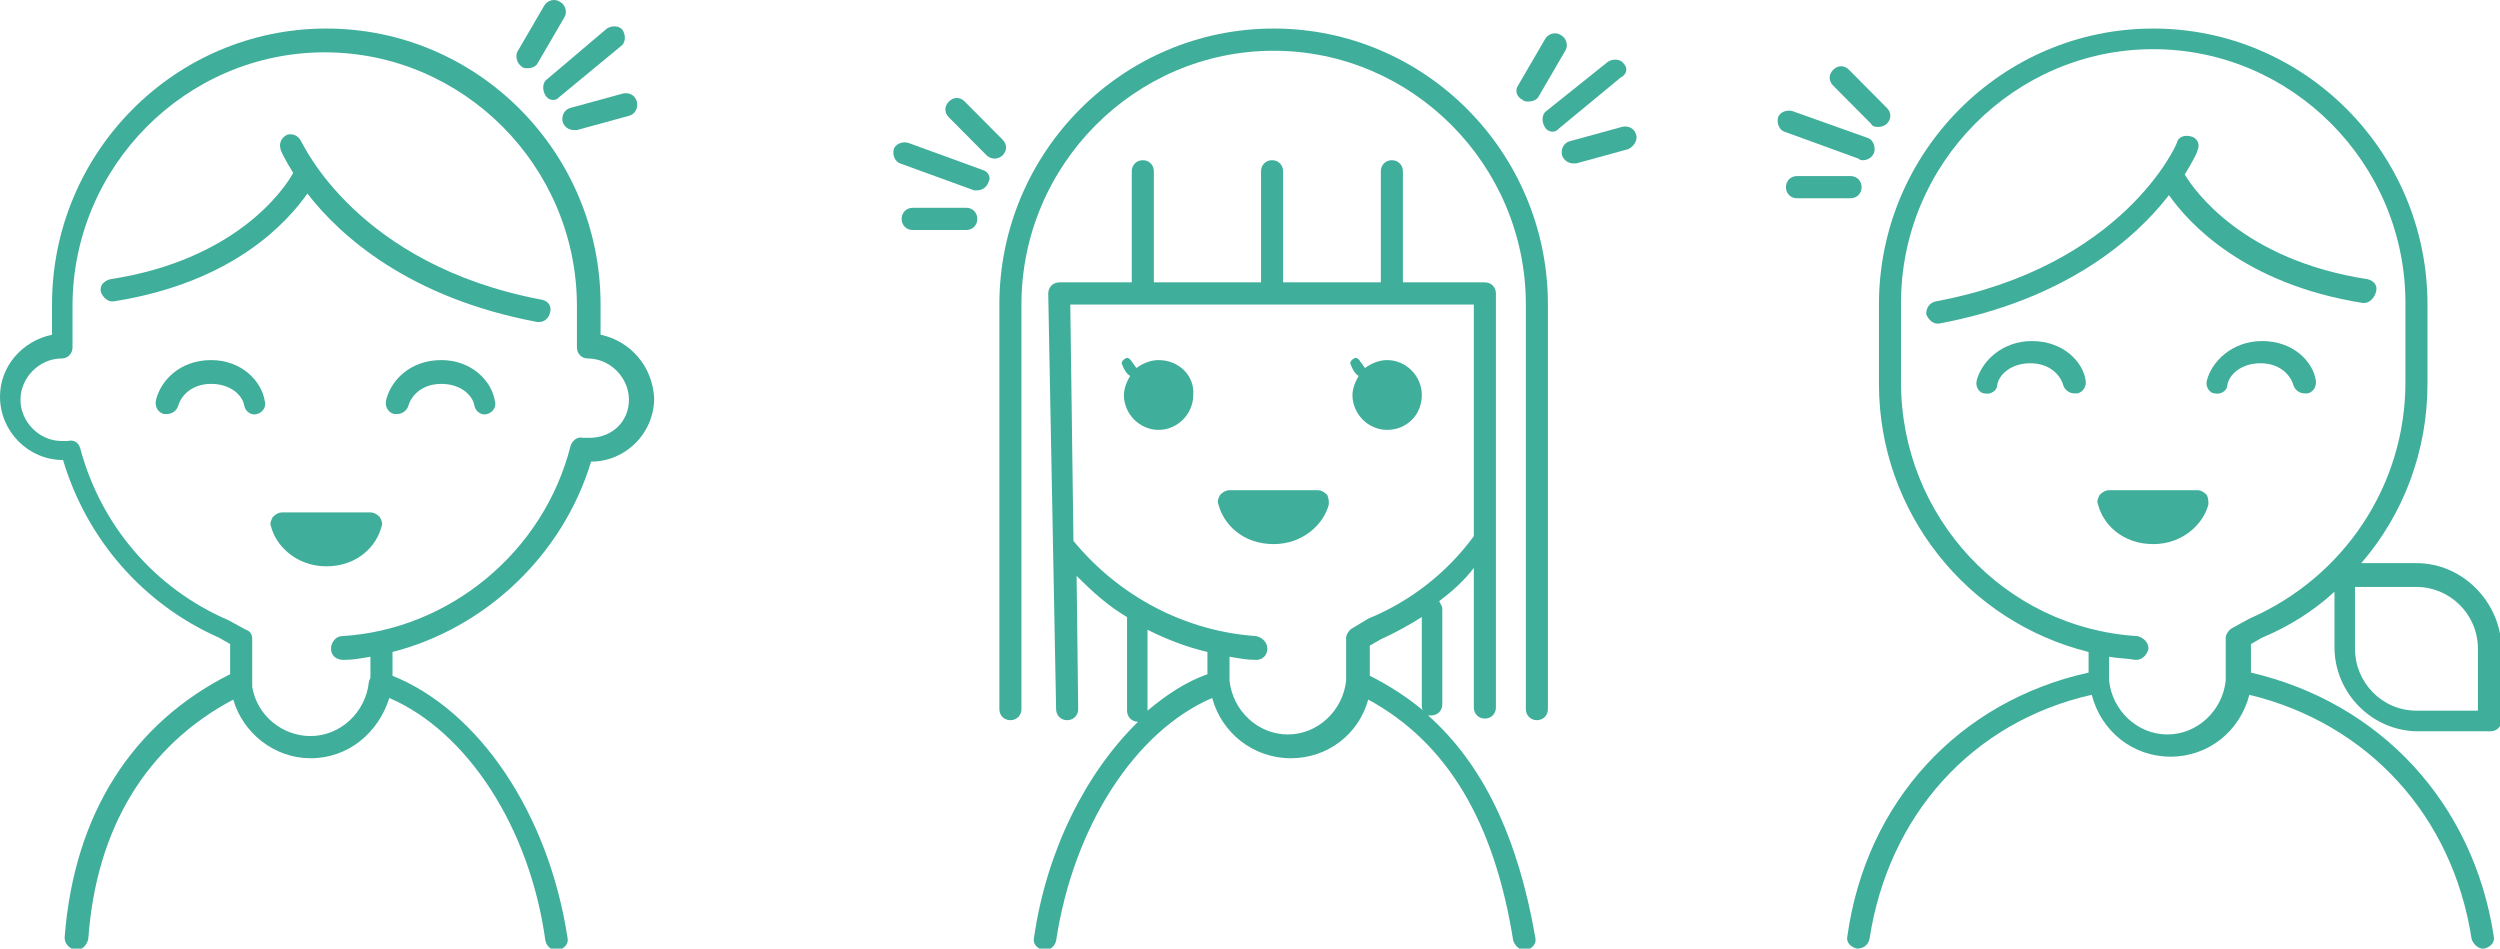 <svg width="253" height="96" viewBox="0 0 253 96" fill="none" xmlns="http://www.w3.org/2000/svg">
<g clip-path="url(#clip0)">
<path d="M52.8 6.742C52.96 6.903 53.119 6.903 53.438 6.903C53.757 6.903 54.236 6.742 54.395 6.421L57.107 1.766C57.426 1.284 57.267 0.482 56.629 0.161C56.15 -0.161 55.353 0 55.033 0.642L52.322 5.298C52.162 5.779 52.322 6.421 52.8 6.742Z" fill="#3FAE9A"/>
<path d="M55.194 9.632C55.354 9.953 55.673 10.114 55.992 10.114C56.311 10.114 56.471 9.953 56.63 9.793L62.852 4.656C63.33 4.335 63.33 3.532 63.011 3.05C62.692 2.569 61.894 2.569 61.416 2.89L55.354 8.027C54.876 8.348 54.876 9.151 55.194 9.632Z" fill="#3FAE9A"/>
<path d="M57.746 10.917C57.108 11.077 56.789 11.719 56.949 12.361C57.108 12.843 57.587 13.164 58.065 13.164C58.225 13.164 58.225 13.164 58.384 13.164L63.649 11.719C64.287 11.559 64.606 10.917 64.446 10.274C64.287 9.632 63.649 9.311 63.011 9.472L57.746 10.917Z" fill="#3FAE9A"/>
<path d="M54.875 30.341C36.052 26.81 30.628 14.448 30.468 14.288C30.149 13.646 29.511 13.485 29.033 13.646C28.395 13.967 28.235 14.609 28.395 15.091C28.395 15.251 28.873 16.214 29.671 17.499C28.714 19.265 23.769 26.328 11.166 28.255C10.528 28.415 10.05 28.897 10.209 29.539C10.369 30.02 10.848 30.502 11.326 30.502H11.486C23.769 28.576 29.192 22.315 31.107 19.586C34.456 23.92 41.475 30.181 54.397 32.589H54.556C55.035 32.589 55.513 32.268 55.673 31.626C55.832 30.984 55.513 30.502 54.875 30.341Z" fill="#3FAE9A"/>
<path d="M37.487 51.853H28.554C28.235 51.853 27.916 52.013 27.597 52.334C27.438 52.656 27.278 52.977 27.438 53.298C27.916 55.224 29.99 57.311 33.021 57.311C36.211 57.311 38.126 55.224 38.604 53.298C38.764 52.977 38.604 52.656 38.445 52.334C38.126 52.013 37.806 51.853 37.487 51.853Z" fill="#3FAE9A"/>
<path d="M60.777 33.872V30.822C60.777 15.411 48.335 2.889 33.021 2.889C17.707 2.889 5.264 15.411 5.264 30.822V33.872C2.233 34.515 0 37.083 0 40.133C0 43.665 2.871 46.555 6.381 46.555C8.774 54.581 14.516 61.163 22.173 64.535L23.29 65.177V68.227C13.4 73.204 7.497 82.354 6.54 94.876C6.54 95.518 7.019 95.999 7.657 96.16C8.295 96.16 8.774 95.678 8.933 95.036C9.731 83.799 14.835 75.451 23.609 70.796C24.566 74.167 27.757 76.735 31.426 76.735C35.254 76.735 38.285 74.167 39.402 70.635C47.218 74.006 53.599 83.638 55.194 95.197C55.354 95.839 55.832 96.16 56.311 96.16H56.47C57.108 95.999 57.587 95.518 57.428 94.876C55.513 82.354 48.494 71.919 39.721 68.388V65.98C49.132 63.571 56.949 56.187 59.82 46.715C63.33 46.715 66.201 43.826 66.201 40.294C66.042 37.083 63.808 34.515 60.777 33.872ZM59.661 44.307C59.501 44.307 59.182 44.307 59.023 44.307C58.385 44.147 57.906 44.628 57.746 45.11C55.035 55.866 45.463 63.732 34.616 64.374C33.978 64.374 33.499 65.016 33.499 65.658C33.499 66.3 33.978 66.782 34.776 66.782C35.733 66.782 36.53 66.622 37.487 66.461V68.548C37.487 68.709 37.328 68.869 37.328 69.03C37.009 72.08 34.456 74.488 31.426 74.488C28.554 74.488 26.002 72.401 25.523 69.511C25.523 69.351 25.523 69.351 25.523 69.19V64.695C25.523 64.214 25.364 63.892 24.885 63.732L23.131 62.769C15.633 59.558 10.209 53.137 8.136 45.431C7.976 44.789 7.497 44.468 6.859 44.628C6.7 44.628 6.381 44.628 6.221 44.628C3.988 44.628 2.074 42.702 2.074 40.454C2.074 38.207 3.988 36.281 6.221 36.281C6.859 36.281 7.338 35.799 7.338 35.157V30.983C7.338 16.856 18.823 5.297 32.861 5.297C46.899 5.297 58.385 16.856 58.385 30.983V35.157C58.385 35.799 58.863 36.281 59.501 36.281C61.735 36.281 63.649 38.207 63.649 40.454C63.649 42.702 61.894 44.307 59.661 44.307Z" fill="#3FAE9A"/>
<path d="M44.666 36.441C41.476 36.441 39.562 38.528 39.083 40.454C38.923 41.096 39.242 41.739 39.88 41.899C40.04 41.899 40.04 41.899 40.2 41.899C40.678 41.899 41.157 41.578 41.316 41.096C41.635 39.973 42.752 38.849 44.666 38.849C46.58 38.849 47.856 39.973 48.016 41.096C48.176 41.739 48.814 42.06 49.292 41.899C49.93 41.739 50.249 41.096 50.09 40.615C49.771 38.528 47.697 36.441 44.666 36.441Z" fill="#3FAE9A"/>
<path d="M21.376 36.441C18.186 36.441 16.271 38.528 15.793 40.454C15.633 41.096 15.952 41.739 16.59 41.899C16.75 41.899 16.75 41.899 16.91 41.899C17.388 41.899 17.867 41.578 18.026 41.096C18.345 39.973 19.462 38.849 21.376 38.849C23.29 38.849 24.567 39.973 24.726 41.096C24.886 41.739 25.524 42.06 26.002 41.899C26.64 41.739 26.959 41.096 26.8 40.615C26.481 38.528 24.407 36.441 21.376 36.441Z" fill="#3FAE9A"/>
<path d="M205.621 34.515C202.59 34.515 200.516 36.602 200.038 38.528C199.878 39.17 200.357 39.812 200.835 39.812C201.473 39.973 202.111 39.492 202.111 39.01C202.271 37.886 203.547 36.762 205.461 36.762C207.376 36.762 208.492 37.886 208.811 39.01C208.971 39.492 209.449 39.812 209.928 39.812C210.087 39.812 210.087 39.812 210.247 39.812C210.885 39.652 211.204 39.01 211.045 38.368C210.726 36.602 208.811 34.515 205.621 34.515Z" fill="#3FAE9A"/>
<path d="M228.913 34.515C225.882 34.515 223.808 36.602 223.33 38.528C223.17 39.17 223.649 39.812 224.127 39.812C224.765 39.973 225.403 39.492 225.403 39.01C225.563 37.886 226.839 36.762 228.753 36.762C230.667 36.762 231.784 37.886 232.103 39.01C232.263 39.492 232.741 39.812 233.22 39.812C233.379 39.812 233.379 39.812 233.539 39.812C234.177 39.652 234.496 39.01 234.336 38.368C234.017 36.602 232.103 34.515 228.913 34.515Z" fill="#3FAE9A"/>
<path d="M239.599 28.254C226.997 26.328 222.052 19.264 221.095 17.659C221.892 16.375 222.371 15.411 222.371 15.251C222.69 14.609 222.371 13.966 221.733 13.806C221.095 13.645 220.457 13.806 220.297 14.448C220.297 14.609 214.873 26.97 195.89 30.502C195.252 30.662 194.933 31.144 194.933 31.786C195.093 32.267 195.571 32.749 196.05 32.749H196.209C209.131 30.341 216.15 24.08 219.499 19.746C221.414 22.475 226.997 28.736 239.121 30.662H239.28C239.759 30.662 240.237 30.18 240.397 29.699C240.716 28.896 240.237 28.415 239.599 28.254Z" fill="#3FAE9A"/>
<path d="M222.372 49.605H213.439C213.12 49.605 212.801 49.766 212.482 50.087C212.322 50.408 212.163 50.729 212.322 51.05C212.801 52.976 214.715 55.063 217.905 55.063C220.936 55.063 223.01 52.976 223.488 51.05C223.488 50.729 223.488 50.408 223.329 50.087C223.01 49.766 222.691 49.605 222.372 49.605Z" fill="#3FAE9A"/>
<path d="M244.545 56.989H238.962C243.269 52.013 245.662 45.592 245.662 38.849V30.822C245.662 15.411 233.219 2.889 217.905 2.889C202.591 2.889 190.149 15.411 190.149 30.822V38.849C190.149 51.852 199.082 62.929 211.365 65.98V68.066C198.284 70.956 188.873 81.07 186.958 94.715C186.799 95.357 187.277 95.839 187.916 95.999C188.554 95.999 189.032 95.678 189.192 95.036C191.106 82.515 199.561 73.043 211.684 70.314C212.641 74.006 215.832 76.575 219.66 76.575C223.489 76.575 226.679 74.006 227.636 70.314C239.6 73.204 248.214 82.515 250.129 95.036C250.288 95.518 250.767 95.999 251.245 95.999H251.405C252.043 95.839 252.521 95.357 252.362 94.715C250.288 81.23 240.876 71.117 227.796 68.066V65.177L228.912 64.535C231.624 63.411 234.177 61.806 236.25 59.879V65.498C236.25 70.153 240.079 74.006 244.705 74.006H252.043C252.681 74.006 253.16 73.525 253.16 72.882V65.658V65.498C253 60.842 249.172 56.989 244.545 56.989ZM227.636 62.608L225.881 63.571C225.562 63.732 225.243 64.214 225.243 64.535V68.869C224.924 71.919 222.372 74.327 219.341 74.327C216.31 74.327 213.758 71.919 213.439 68.869V66.461C214.236 66.622 215.194 66.622 216.151 66.782C216.789 66.782 217.267 66.3 217.427 65.658C217.427 65.016 216.948 64.535 216.31 64.374C202.91 63.571 192.382 52.334 192.382 38.688V30.662C192.382 16.535 203.868 4.976 217.905 4.976C231.943 4.976 243.429 16.535 243.429 30.662V38.688C243.429 49.123 237.207 58.434 227.636 62.608ZM250.767 65.658V65.819V71.919H244.545C241.036 71.919 238.324 69.03 238.324 65.658V59.398H244.545C247.895 59.398 250.767 62.127 250.767 65.658H251.883H250.767Z" fill="#3FAE9A"/>
<path d="M188.394 18.943C188.394 18.3 187.915 17.819 187.277 17.819H181.853C181.215 17.819 180.737 18.3 180.737 18.943C180.737 19.585 181.215 20.066 181.853 20.066H187.277C187.915 20.066 188.394 19.585 188.394 18.943Z" fill="#3FAE9A"/>
<path d="M188.553 16.213C189.032 16.213 189.51 15.892 189.67 15.411C189.829 14.769 189.51 14.127 189.032 13.966L181.375 11.237C180.737 11.076 180.098 11.397 179.939 11.879C179.779 12.521 180.098 13.163 180.577 13.324L188.074 16.053C188.234 16.213 188.394 16.213 188.553 16.213Z" fill="#3FAE9A"/>
<path d="M189.35 12.521C189.509 12.842 189.828 12.842 190.147 12.842C190.466 12.842 190.785 12.682 190.945 12.521C191.423 12.04 191.423 11.398 190.945 10.916L187.116 7.063C186.638 6.582 186 6.582 185.521 7.063C185.043 7.545 185.043 8.187 185.521 8.668L189.35 12.521Z" fill="#3FAE9A"/>
<path d="M133.358 49.605H124.425C124.106 49.605 123.787 49.766 123.468 50.087C123.309 50.408 123.149 50.729 123.309 51.05C123.787 52.976 125.701 55.063 128.892 55.063C131.923 55.063 133.996 52.976 134.475 51.05C134.475 50.729 134.475 50.408 134.315 50.087C133.996 49.766 133.677 49.605 133.358 49.605Z" fill="#3FAE9A"/>
<path d="M128.893 2.889C113.579 2.889 101.136 15.411 101.136 30.822V38.849V71.759C101.136 72.401 101.615 72.882 102.253 72.882C102.891 72.882 103.369 72.401 103.369 71.759V38.849V30.822C103.369 16.695 114.855 5.137 128.893 5.137C142.93 5.137 154.416 16.695 154.416 30.822V38.849V71.759C154.416 72.401 154.895 72.882 155.533 72.882C156.171 72.882 156.649 72.401 156.649 71.759V38.849V30.822C156.649 15.411 144.207 2.889 128.893 2.889Z" fill="#3FAE9A"/>
<path d="M144.525 72.401C144.685 72.401 144.685 72.401 144.844 72.401C145.482 72.401 145.961 71.919 145.961 71.277V61.645C145.961 61.324 145.801 61.163 145.642 60.842C146.918 59.879 148.194 58.755 149.151 57.471V71.598C149.151 72.24 149.63 72.722 150.268 72.722C150.906 72.722 151.385 72.24 151.385 71.598V29.698C151.385 29.056 150.906 28.575 150.268 28.575H141.973V17.337C141.973 16.695 141.494 16.213 140.856 16.213C140.218 16.213 139.74 16.695 139.74 17.337V28.575H129.849V17.337C129.849 16.695 129.371 16.213 128.733 16.213C128.094 16.213 127.616 16.695 127.616 17.337V28.575H116.769V17.337C116.769 16.695 116.29 16.213 115.652 16.213C115.014 16.213 114.535 16.695 114.535 17.337V28.575H107.197C106.878 28.575 106.559 28.735 106.4 28.896C106.24 29.056 106.081 29.377 106.081 29.698L106.878 71.758C106.878 72.401 107.357 72.882 107.995 72.882C108.633 72.882 109.112 72.401 109.112 71.758L108.952 58.274C110.547 59.879 112.142 61.324 114.057 62.447V71.919C114.057 72.561 114.535 73.043 115.173 73.043C109.909 78.18 105.921 86.046 104.645 94.876C104.485 95.518 104.964 95.999 105.602 96.16C106.24 96.16 106.719 95.839 106.878 95.197C108.633 83.638 114.854 74.006 122.671 70.635C123.628 74.167 126.818 76.735 130.647 76.735C134.316 76.735 137.506 74.327 138.463 70.795C146.439 75.13 151.225 83.156 153.139 95.197C153.299 95.678 153.777 96.16 154.256 96.16H154.415C155.054 95.999 155.532 95.518 155.373 94.876C153.618 84.762 150.108 77.377 144.525 72.401ZM122.192 68.227C119.959 69.029 118.045 70.314 116.13 71.919V71.758V63.732C118.045 64.695 120.118 65.498 122.192 65.979V68.227ZM136.868 63.571C136.549 63.732 136.23 64.213 136.23 64.534V68.869C135.911 71.919 133.359 74.327 130.328 74.327C127.297 74.327 124.745 71.919 124.426 68.869V66.461C125.383 66.621 126.18 66.782 127.137 66.782C127.775 66.782 128.254 66.3 128.254 65.658C128.254 65.016 127.775 64.534 127.137 64.374C119.959 63.892 113.259 60.361 108.633 54.742L108.314 30.822H149.151V54.26C146.439 57.953 142.77 60.842 138.463 62.608L136.868 63.571ZM138.623 68.387V65.337L139.74 64.695C141.175 64.053 142.611 63.25 143.887 62.447V71.438C143.887 71.598 143.887 71.758 144.047 71.919C142.292 70.474 140.537 69.35 138.623 68.387Z" fill="#3FAE9A"/>
<path d="M117.247 36.441C116.45 36.441 115.652 36.762 115.014 37.243C114.854 37.083 114.695 36.762 114.535 36.601C114.376 36.28 114.057 36.12 113.897 36.28C113.578 36.441 113.419 36.762 113.578 36.922C113.738 37.404 114.057 37.886 114.376 38.046C114.057 38.528 113.738 39.33 113.738 39.973C113.738 41.899 115.333 43.504 117.247 43.504C119.162 43.504 120.757 41.899 120.757 39.973C120.916 38.046 119.321 36.441 117.247 36.441Z" fill="#3FAE9A"/>
<path d="M143.887 39.973C143.887 38.046 142.292 36.441 140.377 36.441C139.58 36.441 138.782 36.762 138.144 37.243C137.985 37.083 137.825 36.762 137.666 36.601C137.506 36.28 137.187 36.12 137.028 36.28C136.708 36.441 136.549 36.762 136.708 36.922C136.868 37.404 137.187 37.886 137.506 38.046C137.187 38.528 136.868 39.33 136.868 39.973C136.868 41.899 138.463 43.504 140.377 43.504C142.292 43.504 143.887 42.059 143.887 39.973Z" fill="#3FAE9A"/>
<path d="M97.786 21.029H92.362C91.724 21.029 91.246 21.511 91.246 22.153C91.246 22.795 91.724 23.277 92.362 23.277H97.786C98.424 23.277 98.903 22.795 98.903 22.153C98.903 21.511 98.424 21.029 97.786 21.029Z" fill="#3FAE9A"/>
<path d="M99.381 17.177L91.884 14.448C91.246 14.287 90.608 14.608 90.448 15.09C90.288 15.732 90.608 16.374 91.086 16.535L98.584 19.264C98.743 19.264 98.903 19.264 98.903 19.264C99.381 19.264 99.86 18.943 100.019 18.461C100.338 17.98 100.019 17.337 99.381 17.177Z" fill="#3FAE9A"/>
<path d="M101.454 14.126L97.626 10.274C97.147 9.792 96.509 9.792 96.03 10.274C95.552 10.755 95.552 11.397 96.03 11.879L99.859 15.732C100.018 15.892 100.337 16.053 100.656 16.053C100.975 16.053 101.294 15.892 101.454 15.732C101.933 15.25 101.933 14.608 101.454 14.126Z" fill="#3FAE9A"/>
<path d="M154.096 10.113C154.256 10.274 154.415 10.274 154.734 10.274C155.053 10.274 155.532 10.113 155.692 9.792L158.403 5.137C158.722 4.655 158.563 3.852 157.925 3.531C157.446 3.21 156.649 3.371 156.33 4.013L153.618 8.669C153.299 9.15 153.458 9.792 154.096 10.113Z" fill="#3FAE9A"/>
<path d="M164.306 6.421C163.987 5.939 163.19 5.939 162.711 6.26L156.49 11.237C156.011 11.558 156.011 12.361 156.33 12.842C156.49 13.163 156.809 13.324 157.128 13.324C157.447 13.324 157.606 13.163 157.766 13.003L163.987 7.865C164.625 7.544 164.785 6.902 164.306 6.421Z" fill="#3FAE9A"/>
<path d="M165.582 13.645C165.423 13.003 164.785 12.682 164.146 12.842L158.882 14.287C158.244 14.448 157.925 15.09 158.085 15.732C158.244 16.214 158.723 16.535 159.201 16.535C159.361 16.535 159.361 16.535 159.52 16.535L164.785 15.09C165.423 14.769 165.742 14.127 165.582 13.645Z" fill="#3FAE9A"/>
</g>
<defs>
<clipPath id="clip0">
<rect width="253" height="96" fill="white"/>
</clipPath>
</defs>
</svg>
